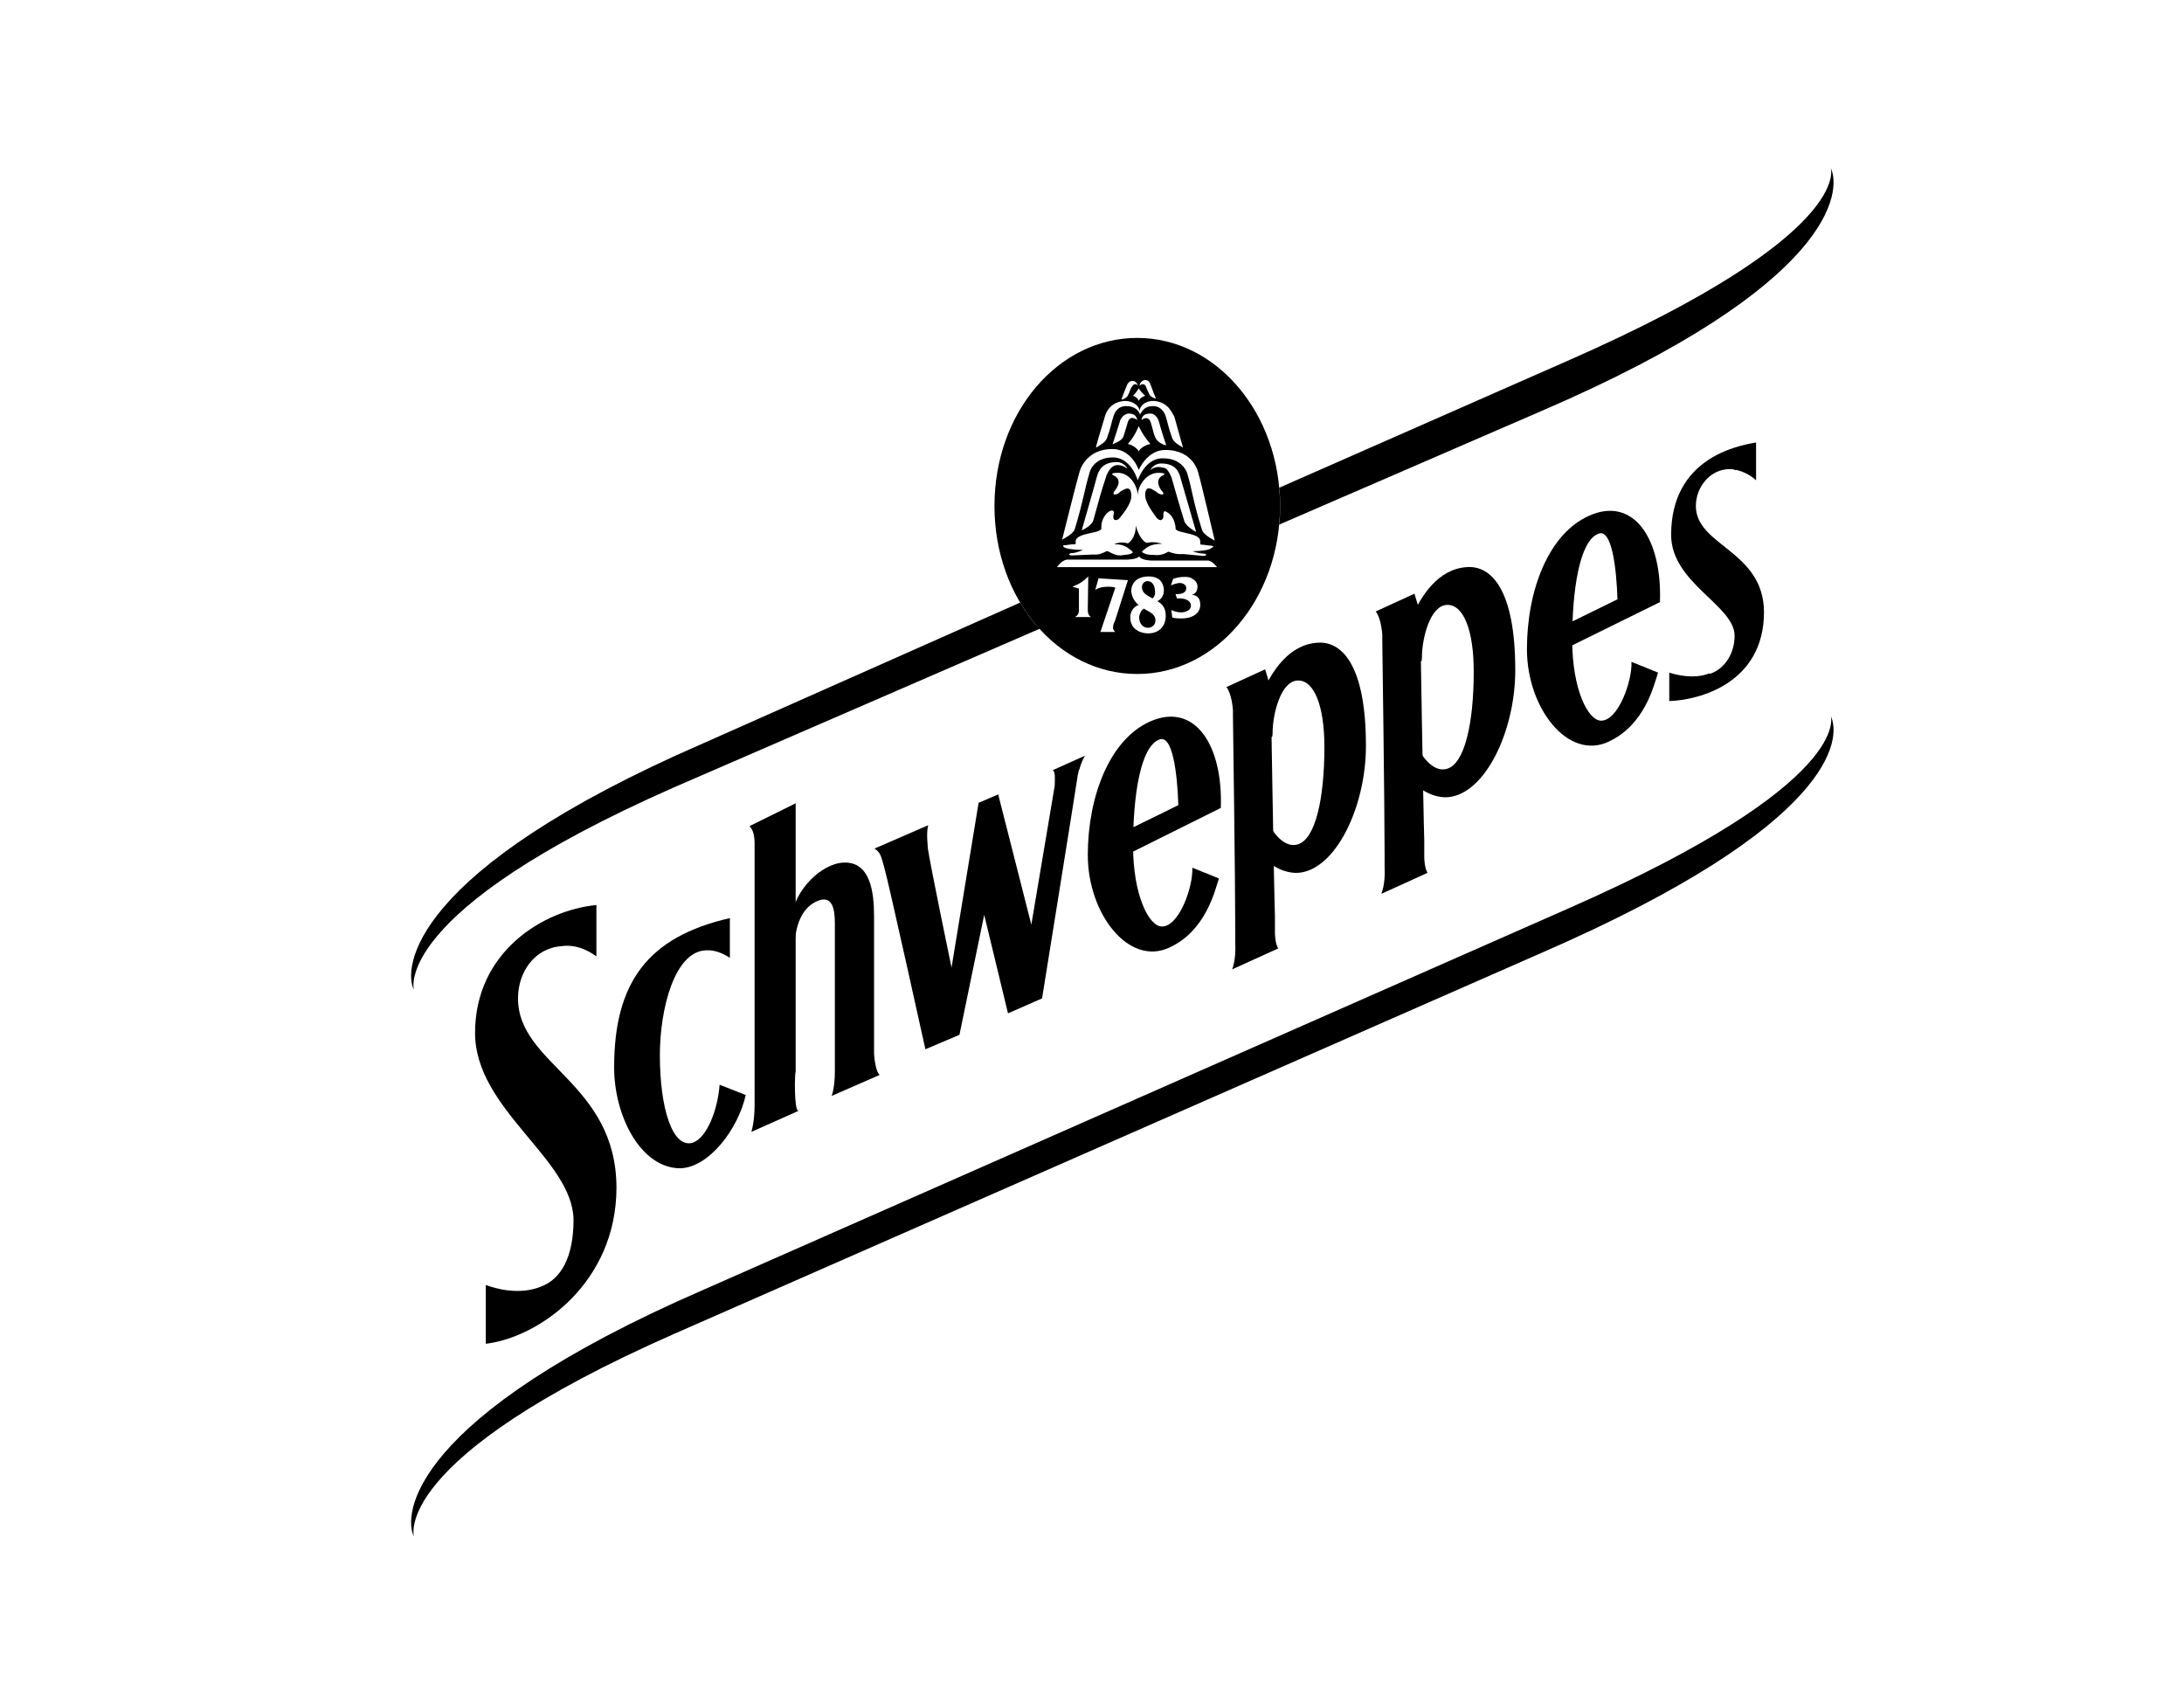 <?xml version="1.0" encoding="utf-8"?>
<!-- Generator: Adobe Illustrator 28.0.0, SVG Export Plug-In . SVG Version: 6.00 Build 0)  -->
<svg version="1.2" baseProfile="tiny" id="Capa_2_00000158013813818991507110000016795443002099117476_"
	 xmlns="http://www.w3.org/2000/svg" xmlns:xlink="http://www.w3.org/1999/xlink" x="0px" y="0px" viewBox="0 0 468 360.3"
	 overflow="visible" xml:space="preserve">
<g id="Logo">
	<g>
		<path fill="none" d="M88.7,212.1c-2.3-4.5-1.2-25.4,62.1-52.9l185.8-81.9c60.9-26.8,55.7-41,55.7-41v117.2
			c2.3,4.5,1.2,23.2-62.1,50.8l-185.8,81.9c-60.9,26.8-55.7,43.4-55.7,43.4L88.7,212.1L88.7,212.1z"/>
		<path d="M330.2,204.2c63.3-27.5,64.4-46.1,62.1-50.8c0,0,5.1,14.2-55.7,41l-185.8,81.9c-63.3,27.5-64.4,48.4-62.1,52.9
			c0,0-5.1-16.6,55.7-43.4L330.2,204.2L330.2,204.2z"/>
		<g>
			<path d="M336,133.6l10.6-5.2c-0.2-6.5-1.2-15.5-4.2-14c-3.9,1.6-5.5,11.9-5.5,22.7c0,10.6,3.4,17.3,6.2,17.3
				c3.7,0,6.7-8.6,6.5-12.6l5.7,2.3c-0.9,2.7-2.8,11.2-10.6,14.8c-8.7,4.1-17.5-7.2-17.5-19.8c0-12.6,4.6-24.7,13.3-28.6
				c9.6-4.3,15.7,5,15.2,18.5L335,139.2L336,133.6L336,133.6z"/>
			<path d="M241.9,177.7l10.6-5.2c-0.2-6.5-1.2-15.5-4.2-14c-3.9,1.6-5.5,11.9-5.5,22.7c0,10.6,3.4,17.3,6.2,17.3
				c3.7,0,6.7-8.6,6.5-12.6l5.7,2.3c-0.9,2.7-2.8,11.2-10.6,14.8c-8.7,4.1-17.5-7.2-17.5-19.8c0-12.4,4.6-24.7,13.3-28.6
				c9.6-4.3,15.7,5,15.2,18.5l-20.7,10.3C240.7,183.1,241.9,177.7,241.9,177.7z"/>
			<path d="M154.2,232.4c-0.4,5.4-2.7,11.3-5.7,12.4c-4.4,1.4-7.1-7.4-7.1-18.7c0-10.1,3.2-22.3,9.9-22.5c0.2,0,0.4,0,0.5,0
				c1.2,0,2.7,0.4,4.6,1.6v-8.5c-17.5,4-24.8,13.7-24.8,32c0,10.4,5.7,21.6,14.2,21.6c6.2-0.2,12.4-8.5,14-15.7L154.2,232.4
				L154.2,232.4z"/>
			<path d="M198.9,176.8l-11.5,5c1.4,0.9,1.4,1.8,2.1,4.1c0.9,3.1,8.8,38.9,8.8,38.9l7.3-3.1l5.3-25.7l5.1,21.1l7.3-3.2
				c0,0,7.1-44.1,7.6-47.5c0-0.4,0.2-0.7,0.2-1.1c0-0.2,0.2-0.4,0.2-0.5c0,0,0.5-1.8,1.2-2.9l-6.9,3.1c0.5,0.4,0.5,1.4,0.4,3.4
				c-0.4,2.3-5,29.7-5,29.7l-7.1-27.9l-4.2,1.8l-5.8,35.3c0,0-4.6-22.1-5.1-25.7C198.9,181.8,198.4,178.6,198.9,176.8L198.9,176.8z"
				/>
			<path d="M363.4,108.4c0-4,3-7.9,7.3-7.9c0.4,0,0.7,0,1.1,0.2l0,0c0,0,0,0,0.2,0h0.2c0.7,0.2,2.5,0.7,4.1,2.2v-8.1
				c-4.1,0.7-18.2,3.4-18.2,19.8c0,10.3,13.6,15.1,13.6,21.6c0,3.8-2.1,7-5.1,8.1l0,0h-0.2c0,0,0,0-0.2,0c-3.4,1.3-7.3,0.2-8.5-0.2
				v6.1c6.4-0.2,20.3-3.8,20.3-19.1C377.9,117.9,363.4,117,363.4,108.4L363.4,108.4z"/>
			<path d="M111,213.9c0-5.6,3.5-10.8,9.4-11.2c1.4-0.2,4.1-0.2,7.4,2.2v-11c-11.5,1.1-26,10.1-26,27.4c0,16.4,20.9,27,21.1,40
				c0,8.1-2.7,12.8-7.1,14.4c-4.6,1.8-9.6,0.4-11.7-0.4v12.6c11.5-1.4,28-13.1,28-33.5C132,231.9,111,228.1,111,213.9L111,213.9z"/>
			<path d="M171.1,238L171.1,238l-10.1,4.5c0,0,0.7-2,0.7-5.8c0-3.8,0-51.5,0-54.5l0,0v-1.4c0-2-0.4-3.1-1.1-3.8l9.9-4.9
				c0,0,0,44.1,0,57.6l0,0C170.3,229.5,170.1,238,171.1,238L171.1,238z"/>
			<path d="M178.9,229.5c0-3.1,0-27.2,0-31.7c0-3.4-0.7-5.8-3.4-4.9c-3.5,1.3-5.3,5-5.3,11.3c0,5-3-2.9-3-2.9l2.5-5
				c0.5-5.4,6.2-11.3,11.1-11.5c5.7-0.2,6.5,6.3,6.5,11.5v29.5c0,0,0.2,3.6,1.2,4.5l-10.3,4.5C178.2,234.9,178.9,233.1,178.9,229.5
				L178.9,229.5z"/>
			<g>
				<path d="M270.4,148.7c2.1-4.9,5.8-10.6,11.9-11c5.3-0.4,10.4,4.9,10.4,22.1c0,13.1-6.5,26.6-14.5,27.2c-3.2,0.2-6.7-2-7.4-3.6
					l0.9-7.2c0,0,2.7,5.8,6.4,4.7c3.7-1.1,5.7-9.5,5.7-20.9c0-8.5-2.1-14.4-5.8-14.2c-3.5,0.2-5.3,7-5.3,11.3c0,3.8-3.5-7-3.5-7
					L270.4,148.7L270.4,148.7z"/>
				<path d="M264.7,202c0-0.2,0-0.5,0-0.9c0-0.5,0-1.3,0-1.8c0-10.6-0.5-46.1-0.5-46.1c0-0.4,0-0.7,0-1.1c-0.2-2.3-0.7-4-1.4-4.9
					l8.3-3.8l1.2,4c0,0,0.7,43.2,0.9,48.8l0,0v0.5v0.2v2.9c0,0,0,2.3,0.7,3.4l-9.9,4.5C264,207.8,264.9,205.8,264.7,202L264.7,202z"
					/>
			</g>
			<g>
				<path d="M302.4,132.5c2.1-4.9,5.8-10.6,11.9-11c5.3-0.4,10.4,4.9,10.4,22.1c0,13.1-6.5,26.6-14.5,27.2c-3.2,0.2-6.7-2-7.4-3.6
					l0.9-7.2c0,0,2.7,5.8,6.4,4.7c3.7-1.1,5.7-9.5,5.7-20.9c0-8.5-2.1-14.4-5.8-14.2c-3.5,0.2-5.3,7-5.3,11.3c0,3.8-3.5-7-3.5-7
					L302.4,132.5L302.4,132.5z"/>
				<path d="M296.7,185.8c0-0.2,0-0.5,0-0.9c0-0.5,0-1.3,0-1.8c0-10.6-0.5-46.1-0.5-46.1c0-0.4,0-0.7,0-1.1c-0.2-2.3-0.7-4-1.4-4.9
					l8.3-3.8l1.2,4c0,0,0.7,43.2,0.9,48.8l0,0v0.5v0.2v2.9c0,0,0,2.3,0.7,3.4l-9.9,4.5C296,191.4,296.9,189.6,296.7,185.8
					L296.7,185.8z"/>
			</g>
		</g>
		<path d="M392.3,36c0,0,5.1,14.2-55.7,41l-62.5,27.5c0.2,1.3,0.2,2.5,0.2,3.8c0,1.4,0,2.9-0.2,4.1l56.1-24.3
			C393.5,60.9,394.6,40.7,392.3,36z"/>
		<path d="M150.8,159.2c-63.3,27.5-64.4,48.4-62.1,52.9c0,0-5.1-16.6,55.7-43.4l78.4-34c-1.6-1.6-3-3.6-4.2-5.6L150.8,159.2
			L150.8,159.2z"/>
		<path d="M274.3,108.4c0,19.8-13.6,36-30.6,36s-30.6-16-30.6-36s13.6-36,30.6-36S274.3,88.6,274.3,108.4z M253,102.5
			c-0.4-1.6-1.2-3.2-4.2-3.2c-1.6,0-2.3,1.4-2.3,1.4c1.4-1.1,2.5-0.5,3.2-0.4c0.7,0.4,1.4,2,1.4,2.2c0.9,3.1,1.1,4,2.7,9.2
			c0.4,1.1,2.3,2.2,2.5,2.2L253,102.5 M226.5,121.5h34.3c0,0-1.1-1.4-1.9-1.4h-12c0,0-2.3,0-2.8-0.9c-0.5,0.7-2.8,0.7-2.8,0.7h-12.7
			C227.4,120.1,226.5,121.5,226.5,121.5 M245.8,116.3c1.4-0.4,3.4,0.2,3.2,0.2c-2.8,0-3.5,1.1-3.9,1.3c-0.5,0.4-0.5,0.5,0,0.7
			c0.4,0.2,0.7,0.4,2.3,0.4c1.8,0.2,2.8-0.7,3-0.7c1.9,0.7,2.7,0.5,3.2,0.5l4.2,0.4c0.9,0,0.9-0.5,0-0.5c-0.9,0-1.9-0.4-2.3-0.5
			c-0.2,0,3.5,0,4.1-0.7c0.9-0.4,0-0.5-0.2-0.5c-0.4,0-1.4-0.2-1.8-0.2c-0.2,0-0.4,0-0.4-0.2V116c0-1.4-2.5-1.6-3.9-2
			c-1.6-0.4-1.4-0.7-1.4-1.1c-0.2-1.8-1.2-2.9-1.9-3.2c-0.5-0.4-0.7,0-0.7,0.4v0.7c-0.4,1.3-1.4,0.2-1.4,0.2
			c-0.2-0.4-2.7-3.2-2.5-5.2c0.2-2.2,1.8-0.7,2.3-0.5c0.9,0.9,2.3,0.9,1.2-0.2c0,0-1.6-2,0-3.1c0,0,1.8-0.7-0.7-0.7
			s-4.4,2.7-4.4,4.9c0-2.2-1.8-4.9-4.2-4.9s-0.7,0.7-0.7,0.7c1.8,1.1,0,3.1,0,3.1c-0.9,1.1,0.5,1.1,1.2,0.2c0.5-0.2,2.1-1.6,2.3,0.5
			c0.4,2-2.3,4.9-2.5,5.2c-0.2,0.4-1.8,1.1-1.2-1.1c0-0.4-0.2-0.7-0.9-0.4c-0.7,0.4-1.8,1.6-1.8,3.4c0,0.4,0.2,0.7-1.4,1.1
			c-1.6,0.4-4.1,0.7-4.1,2v0.4c0,0.2,0,0.2-0.4,0.2c-0.5,0-1.6,0.2-1.8,0.2s-0.9,0-0.2,0.5c0.9,0.5,3.9,0.5,3.9,0.5
			c0.2,0-1.4,0.7-2.3,0.7c-0.7,0-0.9,0.5,0,0.5l4.6-0.2c0.4,0,1.1,0.2,2.8-0.7c0.4-0.2,1.4,0.9,3,0.9c1.6-0.2,1.9-0.2,2.3-0.4
			c0.4-0.2,0.5-0.2,0-0.7c-0.5-0.2-1.1-1.3-3.5-1.3c-0.4,0,1.4-0.7,2.7-0.2c0.4,0,1.8-1.3,1.8-3.8
			C244,115.1,245.3,116.3,245.8,116.3 M247.2,85.9c-2.1,0-3,1.3-3,2.2c0-0.9-1.1-2.2-3.2-2.2c-3.5,0.2-4.2,3.2-4.2,3.2
			c-1.1,3.8-2.1,6.8-1.9,6.8c1.1-0.7,1.9-1.1,2.3-2c0.9-2.5,0.9-3.2,1.4-4.7c0,0,0.5-2.2,2.7-2.2c1.8,0,2.7,0.9,3,1.8
			c0.5-0.9,1.1-1.8,2.8-1.8c2.1,0,2.7,2.2,2.7,2.2c0.5,1.6,0.5,2.2,1.4,4.7c0.4,0.9,1.2,1.3,2.3,2c0,0-0.9-3.2-1.9-6.8
			C251.3,89.1,250.7,86.1,247.2,85.9 M238.4,96.2c-6,0-7.1,5-7.1,5c-0.5,1.6-3.7,14.4-3.7,14.4s2.3-1.1,2.7-2.2
			c1.9-6.3,2.1-8.6,3.2-12.2c0,0,0.7-3.2,5-3.2c3.9,0,5.3,4.9,5.3,4.9s1.6-4.9,5.5-4.7c4.2,0,5.1,3.2,5.1,3.2
			c1.1,3.6,1.2,5.9,3.2,12.2c0.4,1.1,2.7,2.2,2.7,2.2s-3-12.8-3.5-14.4c0,0-0.9-5-7.1-5c-3.9,0-5.7,4.3-5.7,4.3
			C244,100.5,242.4,96.2,238.4,96.2 M244.2,82.7c0.2-0.4,1.1-0.7,1.4,0.2c0,0.2,0.4,0.9,0.7,1.6c0.2,0.5,1.2,0.9,1.4,0.9
			c0,0-0.9-2.2-1.2-3.1c0,0-0.2-0.9-1.2-0.9C244.6,81.6,244.2,82.1,244.2,82.7 M244.6,90c0,0,1.6-1.4,2.1,0.9
			c0.5,1.6,0.4,1.8,0.9,2.9c0.4,0.9,1.8,1.6,2.3,1.6c0,0-1.2-3.6-1.6-5.2c0,0-0.5-1.6-1.8-1.6C245.4,88.6,244.7,89,244.6,90
			 M243.7,90c-0.2-1.1-0.9-1.4-1.9-1.4c-1.4,0.2-1.8,1.6-1.8,1.6c-0.4,1.4-1.6,5-1.6,5c0.4-0.2,1.9-0.7,2.3-1.6
			c0.4-1.1,0.4-1.3,0.9-2.9C242.1,88.6,243.7,90,243.7,90 M235,102.3c-0.4,1.6-3.2,11.3-3.2,11.3c0.2,0,2.3-1.1,2.5-2.2
			c1.4-5,1.6-5.9,2.7-9.2c0-0.2,0.7-1.8,1.4-2.2c0.5-0.4,1.6-0.7,3.2,0.4c0,0-0.7-1.4-2.3-1.4C236.2,99,235.4,100.8,235,102.3
			 M244,91.3c0,0-0.7,2-2.3,3.8c1.8,0.5,2.3,1.6,2.3,1.6s0.5-1.1,2.5-1.6C244.9,93.3,244,91.3,244,91.3 M243.8,82.7
			c0-0.5-0.5-1.1-1.1-1.1c-0.9,0-1.2,0.9-1.2,0.9c-0.4,0.9-1.2,3.1-1.2,3.1c0.4,0,1.2-0.4,1.4-0.9c0.4-0.7,0.5-1.4,0.7-1.6
			C243,81.9,243.7,82.3,243.8,82.7 M244,83.2c0,0-0.2,0.5-1.2,1.6c1.1,0.4,1.2,1.1,1.2,1.1s0.2-0.7,1.4-1.1
			C244.4,83.9,244,83.2,244,83.2 M233.2,123.5L233.2,123.5c-1.1,1.1-1.9,1.6-3.4,2.2l1.4,0.4v4.3c0,0.7,0,1.4-0.9,1.8h3.5
			c-0.7-0.4-0.7-1.1-0.7-1.8L233.2,123.5 M235.4,123.9l-0.7,2.5c0.7-0.5,1.6-0.7,2.7-0.7c0.5,0,1.1,0,1.6,0.2l-3.2,9.5h3.2
			c-0.2-0.2-0.5-0.5-0.5-0.9c0-0.5,0.2-1.1,0.4-1.4l2.8-8.8L235.4,123.9 M245.1,130.4l0.9,0.5c0.7,0.4,1.6,0.9,1.6,2
			s-0.9,1.6-1.6,1.6c-1.1,0-1.9-0.9-1.9-2.3C244.2,131.4,244.6,130.7,245.1,130.4 M244,129.6c-1.1,0.4-1.8,1.4-1.8,2.7
			c0,1.1,0.5,2.2,1.4,2.7c0.7,0.5,1.6,0.7,2.5,0.7c1.8,0,3.7-1.1,3.7-3.8c0-1.6-0.7-2.5-1.8-3.1c0.9-0.4,1.4-1.3,1.4-2.3
			c0-1.1-0.5-2-1.2-2.5c-0.7-0.4-1.4-0.5-2.1-0.5c-0.9,0-1.8,0.2-2.5,0.7s-1.2,1.4-1.2,2.5C242.6,128,243.1,128.9,244,129.6
			 M247,128.2l-0.4-0.2c-0.7-0.4-1.9-0.9-1.9-2.2c0-0.9,0.7-1.3,1.2-1.3c1.1,0,1.6,1.1,1.6,2.2C247.6,127.3,247.4,127.8,247,128.2
			 M252.2,128.2h0.2h0.5c0.5,0,2.3,0.2,2.3,1.6c0,0.9-1.1,1.4-2.1,1.4c-0.7,0-1.4-0.2-2.1-0.5l0.2,1.6c0.7,0.2,1.4,0.2,2.1,0.2
			c1.9,0,3.9-0.9,3.9-2.9c0-1.3-0.5-2-1.8-2.2c0.9-0.2,1.2-0.9,1.2-1.8c0-0.7-0.5-1.3-1.1-1.6c-0.5-0.4-1.1-0.4-1.8-0.4
			c-0.9,0-1.6,0.2-2.3,0.4l-0.5,1.4c0.5-0.2,1.4-0.5,1.9-0.5c0.7,0,1.4,0.4,1.4,1.1c0,1.1-1.1,1.3-2.3,1.3L252.2,128.2"/>
	</g>
</g>
</svg>
